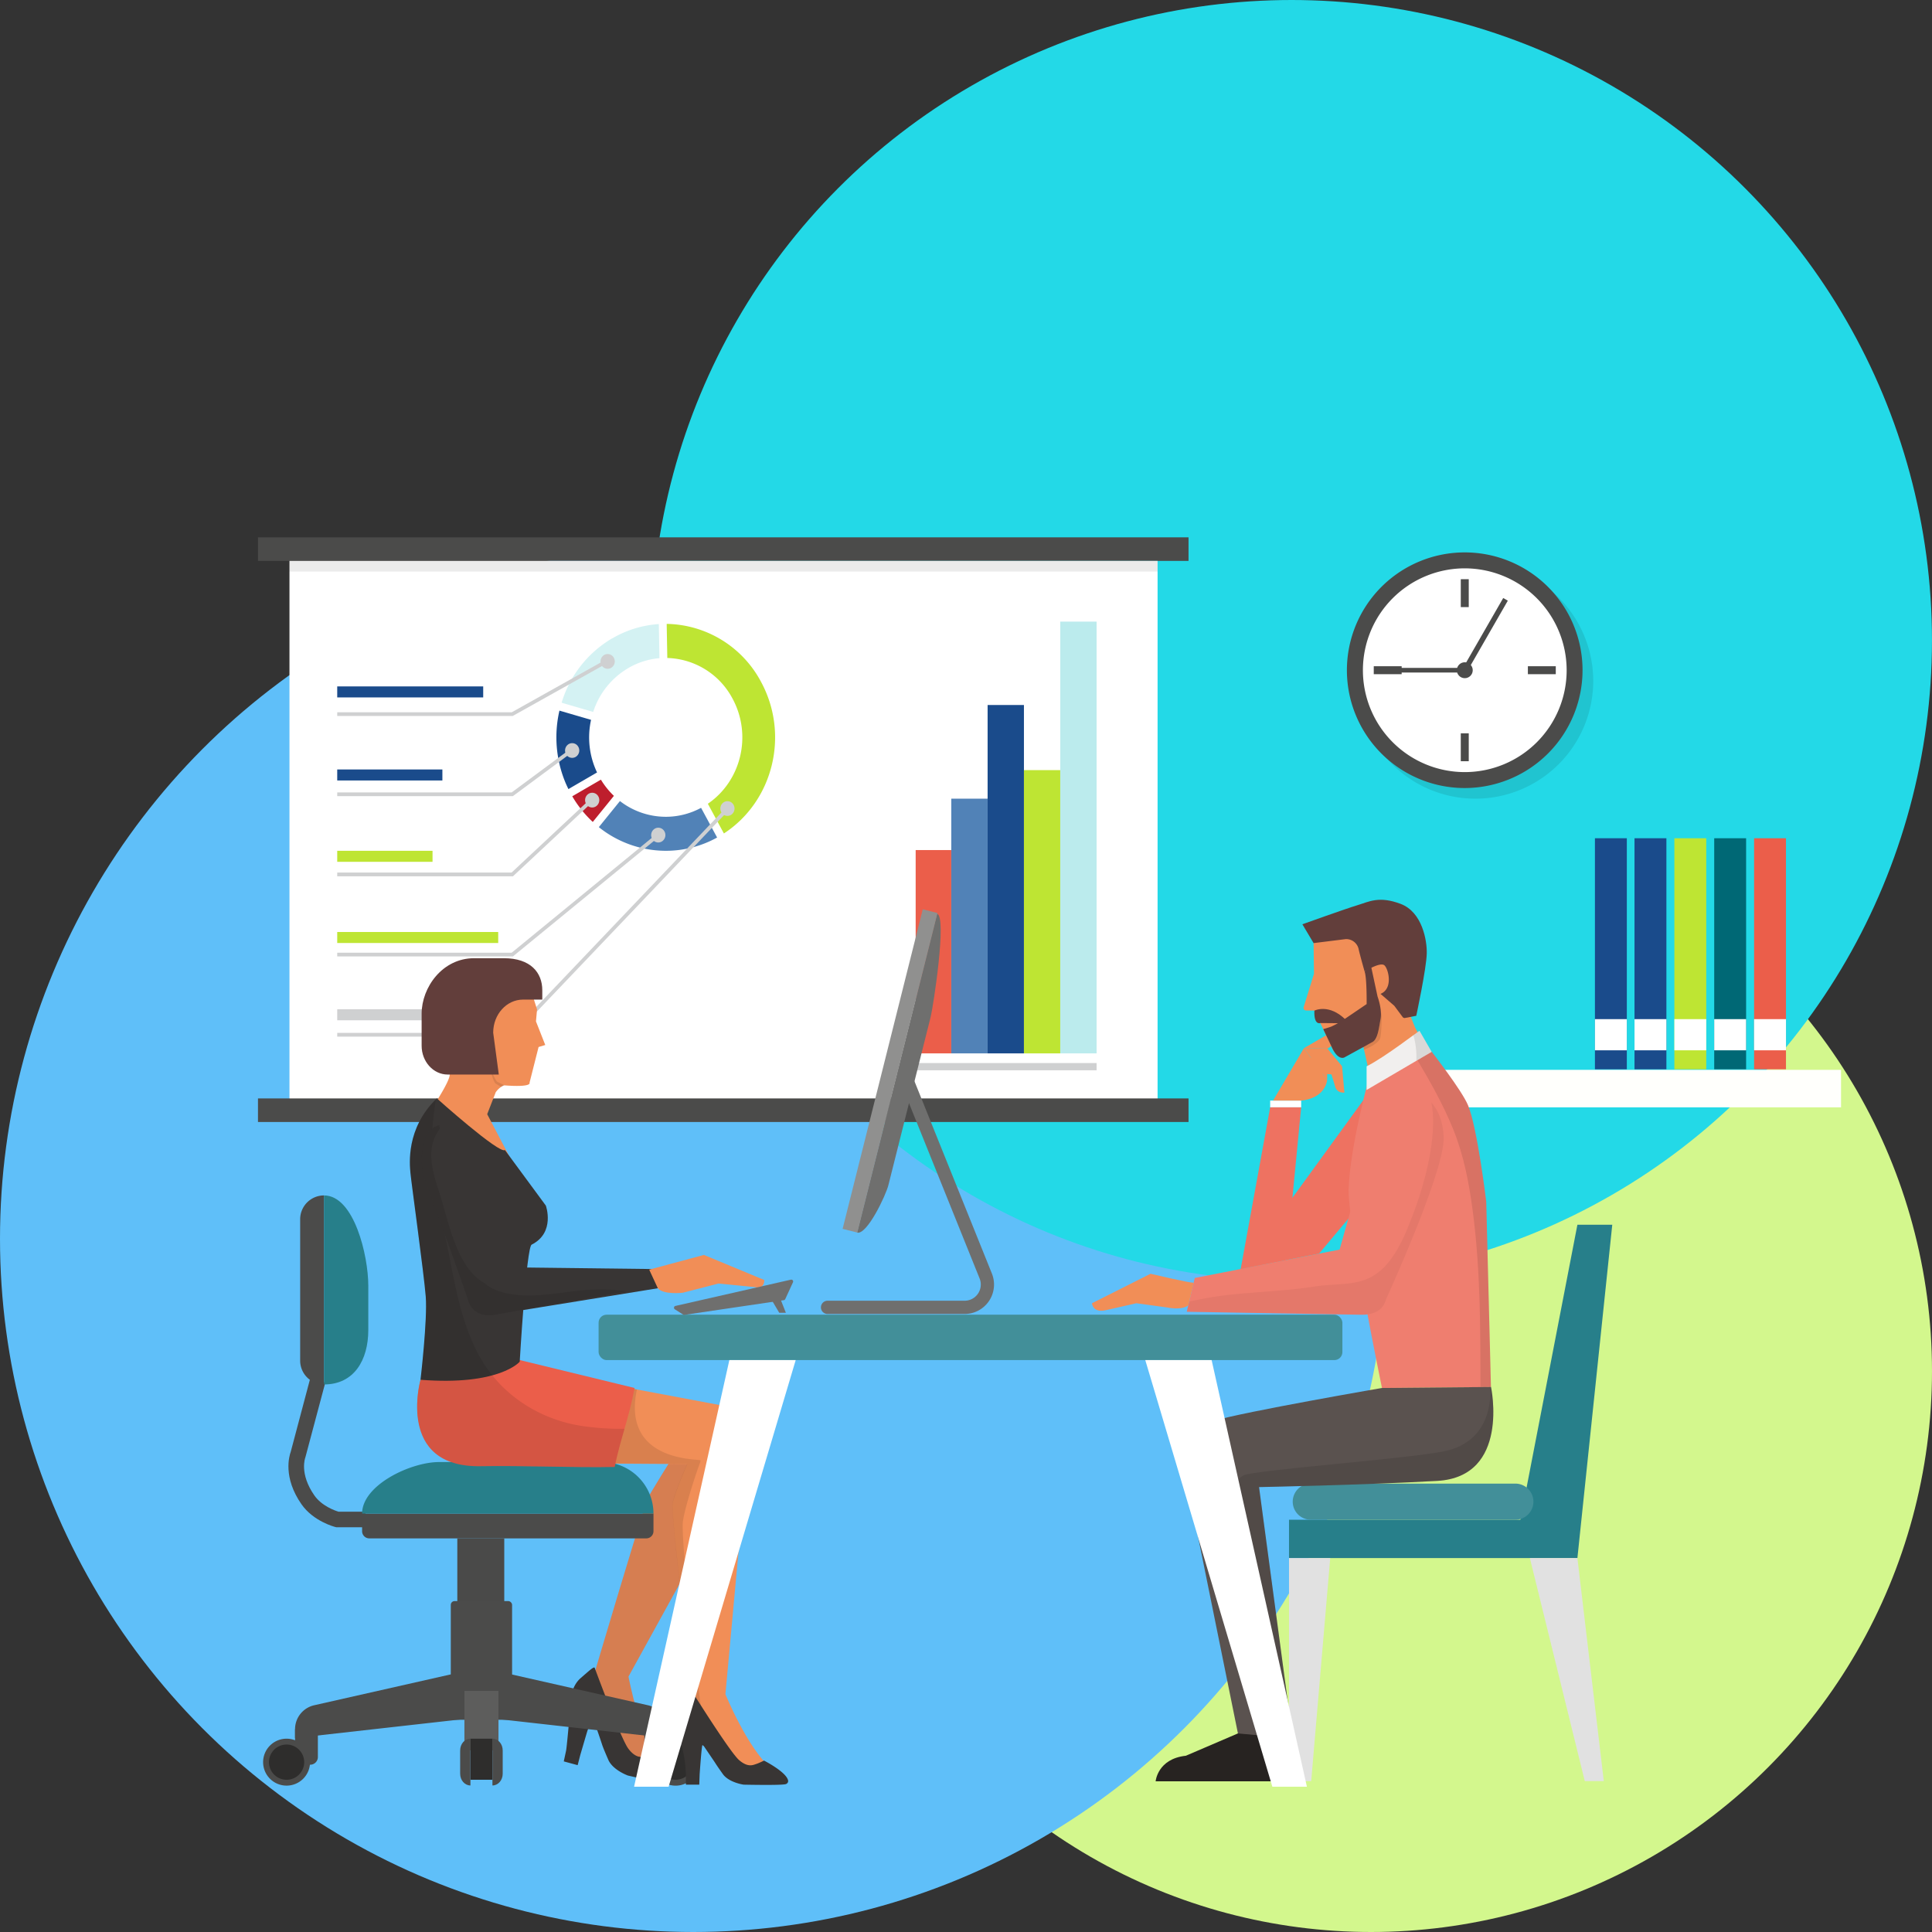 <svg xmlns="http://www.w3.org/2000/svg" viewBox="0 0 963.23 963.23"><rect x="0" y="0" width="963.23" height="963.23" fill="#333333" stroke="none"/><defs><style>.cls-1{fill:#d3f78d;}.cls-2{fill:#5fbff9;}.cls-3{fill:#23d9e7;}.cls-4{fill:#4b4b4a;}.cls-5{fill:#fff;}.cls-6{opacity:0.08;}.cls-7{fill:#eb5e4a;}.cls-8{fill:#5182b7;}.cls-9{fill:#1a4b8b;}.cls-10{fill:#bee533;}.cls-11{fill:#bbebed;}.cls-12{fill:#cfd0d1;}.cls-13{fill:#d4f2f3;}.cls-14{fill:#be1e2d;}.cls-15{fill:#fffffc;}.cls-16{fill:#006875;}.cls-17,.cls-23{opacity:0.1;}.cls-18{fill:#277f8a;}.cls-19{fill:#e1e1e1;}.cls-20{fill:#428f99;}.cls-21{fill:#ee7261;}.cls-22{fill:#ef7e6f;}.cls-24{fill:#f18e57;}.cls-25{fill:#f1efee;}.cls-26{fill:#623e3b;}.cls-27{fill:#272321;}.cls-28{fill:#5a524f;}.cls-29{opacity:0.05;}.cls-30{fill:#d67e51;}.cls-31{fill:#383534;}.cls-32{fill:#4a4a49;}.cls-33{fill:#2e2d2c;}.cls-34{fill:#5d5d5c;}.cls-35{fill:#6f6f6e;}.cls-36{fill:#90908f;}</style></defs><g id="Layer_2" data-name="Layer 2"><g id="Banner_Elements" data-name="Banner Elements"><circle class="cls-1" cx="683.57" cy="683.57" r="279.66"/><circle class="cls-2" cx="345.66" cy="617.57" r="345.66"/><circle class="cls-3" cx="643.95" cy="319.27" r="319.27"/><rect class="cls-4" x="128.62" y="267.9" width="463.94" height="11.75"/><rect class="cls-5" x="144.32" y="279.65" width="432.81" height="268.58"/><rect class="cls-6" x="144.32" y="279.65" width="432.81" height="5.31"/><rect class="cls-4" x="128.62" y="547.64" width="463.94" height="11.75"/><rect class="cls-7" x="456.52" y="423.81" width="17.76" height="101.37"/><rect class="cls-8" x="474.28" y="398.19" width="18.11" height="126.99"/><rect class="cls-9" x="492.39" y="351.49" width="18.11" height="173.69"/><rect class="cls-10" x="510.5" y="383.96" width="18.11" height="141.22"/><rect class="cls-11" x="528.61" y="309.92" width="18.11" height="215.26"/><rect class="cls-12" x="456.52" y="530" width="90.2" height="3.61"/><path class="cls-8" d="M331.94,407.22a37.4,37.4,0,0,1-22.86-7.84l-10.53,13A53.52,53.52,0,0,0,332,424.18a52.7,52.7,0,0,0,25.53-6.62l-8-14.8A36.9,36.9,0,0,1,331.94,407.22Z"/><path class="cls-9" d="M294.68,358.89l-15.76-4.6a58.77,58.77,0,0,0,2.78,35.37l.07.18.1.24c.46,1.12,1,2.24,1.52,3.33l14.28-8.29A40.62,40.62,0,0,1,294.68,358.89Z"/><path class="cls-10" d="M332.39,311.05l.31,17a38,38,0,0,1,32.52,20.26c9.85,18.24,4.32,41.06-12.31,52.41l8,14.82c24.52-16,32.81-49.1,18.57-75.5A54.28,54.28,0,0,0,332.39,311.05Z"/><path class="cls-13" d="M307.18,317.2l-.09.06-.49.26-.29.15-.36.2-.6.35-.07,0A55.92,55.92,0,0,0,280,350.35l15.74,4.6a39.19,39.19,0,0,1,17.54-21.89,36.94,36.94,0,0,1,15.5-4.92l-.31-17A52.85,52.85,0,0,0,307.18,317.2Z"/><path class="cls-14" d="M285.31,397a55.77,55.77,0,0,0,10.23,12.79l10.53-13a39.71,39.71,0,0,1-6.48-8.08Z"/><polygon class="cls-12" points="255.06 435.03 168.13 435.03 168.13 436.89 255.75 436.89 295.79 399.46 294.6 398.06 255.06 435.03"/><path class="cls-12" d="M292.89,396.18a3.77,3.77,0,0,0-.28,5.19,3.45,3.45,0,0,0,5,.27,3.77,3.77,0,0,0,.28-5.18A3.46,3.46,0,0,0,292.89,396.18Z"/><polygon class="cls-12" points="255.11 395.07 168.13 395.07 168.13 396.93 255.69 396.93 285.74 374.68 284.7 373.15 255.11 395.07"/><path class="cls-12" d="M283.22,371.18a3.76,3.76,0,0,0-.85,5.12,3.47,3.47,0,0,0,4.94.87,3.75,3.75,0,0,0,.84-5.11A3.46,3.46,0,0,0,283.22,371.18Z"/><polygon class="cls-12" points="255.17 355.1 168.13 355.1 168.13 356.96 255.62 356.96 303.35 330.26 302.5 328.61 255.17 355.1"/><path class="cls-12" d="M301.28,326.51a3.75,3.75,0,0,0-1.44,5,3.49,3.49,0,0,0,4.79,1.5,3.75,3.75,0,0,0,1.44-5A3.48,3.48,0,0,0,301.28,326.51Z"/><polygon class="cls-12" points="255.09 475 168.13 475 168.13 476.85 255.71 476.85 328.64 417.12 327.53 415.63 255.09 475"/><path class="cls-12" d="M326,413.47a3.77,3.77,0,0,0-.6,5.15,3.46,3.46,0,0,0,5,.61,3.77,3.77,0,0,0,.59-5.15A3.45,3.45,0,0,0,326,413.47Z"/><polygon class="cls-12" points="255.02 514.96 168.13 514.96 168.13 516.82 255.77 516.82 363.27 404 361.99 402.67 255.02 514.96"/><path class="cls-12" d="M360.18,400.52a3.76,3.76,0,0,0,0,5.18,3.44,3.44,0,0,0,5,0,3.78,3.78,0,0,0,0-5.19A3.45,3.45,0,0,0,360.18,400.52Z"/><rect class="cls-9" x="168.13" y="342.22" width="72.78" height="5.49"/><rect class="cls-9" x="168.13" y="383.63" width="52.43" height="5.49"/><rect class="cls-10" x="168.13" y="424.18" width="47.52" height="5.49"/><rect class="cls-10" x="168.13" y="464.66" width="80.26" height="5.49"/><rect class="cls-12" x="168.13" y="503.19" width="72.78" height="5.49"/><rect class="cls-15" x="709.4" y="533.39" width="208.48" height="18.69"/><rect class="cls-9" x="795.18" y="417.92" width="15.9" height="115.19"/><rect class="cls-5" x="795.18" y="508.11" width="15.9" height="15.54"/><rect class="cls-9" x="814.91" y="417.92" width="15.9" height="115.19"/><rect class="cls-5" x="814.91" y="508.11" width="15.9" height="15.54"/><rect class="cls-10" x="834.78" y="417.92" width="15.9" height="115.19"/><rect class="cls-5" x="834.78" y="508.11" width="15.9" height="15.54"/><rect class="cls-16" x="854.65" y="417.92" width="15.9" height="115.19"/><rect class="cls-5" x="854.65" y="508.11" width="15.9" height="15.54"/><rect class="cls-7" x="874.53" y="417.92" width="15.9" height="115.19"/><rect class="cls-5" x="874.53" y="508.11" width="15.9" height="15.54"/><path class="cls-17" d="M735.59,280.71a58.74,58.74,0,1,0,58.74,58.74A58.81,58.81,0,0,0,735.59,280.71Z"/><circle class="cls-5" cx="730.29" cy="334.15" r="54.77" transform="translate(388.7 1060.98) rotate(-89.41)"/><path class="cls-4" d="M730.29,392.89A58.74,58.74,0,1,1,789,334.15,58.81,58.81,0,0,1,730.29,392.89Zm0-109.53a50.79,50.79,0,1,0,50.79,50.79A50.84,50.84,0,0,0,730.29,283.36Z"/><rect class="cls-4" x="728.3" y="288.77" width="3.97" height="13.91"/><rect class="cls-4" x="728.3" y="365.61" width="3.97" height="13.91"/><rect class="cls-4" x="761.75" y="332.16" width="13.91" height="3.97"/><rect class="cls-4" x="684.91" y="332.16" width="13.91" height="3.97"/><circle class="cls-4" cx="730.29" cy="334.15" r="3.97"/><polygon class="cls-4" points="729.39 333.05 749.45 298.15 751.75 299.47 731.18 335.24 729.39 333.05"/><rect class="cls-4" x="694.92" y="332.99" width="33.38" height="2.31"/><polygon class="cls-18" points="786.44 610.62 803.82 610.62 786.44 776.8 642.66 776.8 642.66 757.68 758 757.68 786.44 610.62"/><polygon class="cls-19" points="642.66 776.8 642.66 888 653.72 888 663.2 776.8 642.66 776.8"/><polygon class="cls-19" points="762.74 776.8 790.12 888 799.6 888 786.44 776.8 762.74 776.8"/><path class="cls-20" d="M755.51,757.68h-102a9,9,0,0,1-9-9h0a9,9,0,0,1,9-9h102a9,9,0,0,1,9,9h0A9,9,0,0,1,755.51,757.68Z"/><rect class="cls-5" x="633.26" y="548.71" width="15.46" height="3.38"/><polygon class="cls-21" points="633.26 552.08 618.57 632.69 641.36 628.2 648.72 552.08 633.26 552.08"/><polygon class="cls-21" points="680.34 547.64 618.57 632.69 657.65 624.99 677.2 601.7 680.34 547.64"/><path class="cls-22" d="M682.61,537l30.95-12.91s15.24,19.44,18.36,27c4.67,11.29,9.06,48,9.06,48l2.36,92.45L689,692s-17.11-83-16.64-99C673,572,682.61,537,682.61,537Z"/><g class="cls-23"><path d="M713.56,524.08s15.24,19.44,18.36,27c4.67,11.29,9.06,48,9.06,48l2.36,92.45-5.24,0c0-29.48,0-59-3.91-88.29-1.84-13.77-4.43-27.25-9.64-40.18-5-12.33-11.5-23.82-18.28-35.22l-.39-.58,7.68-3.2"/></g><polygon class="cls-24" points="705.53 512.33 710.41 521.4 683.6 539.11 679.6 521.28 700.81 500.56 705.53 512.33"/><path class="cls-25" d="M713.77,524.42l-32.43,19V531.64c9.3-4.64,26.36-18,26.4-17.68Z"/><g class="cls-23"><path d="M713.77,524.42l-7.62,4.47a41.27,41.27,0,0,0-1.07-11.28,9,9,0,0,0-.52-1.41,33.4,33.4,0,0,1,3.18-2.24Z"/></g><path class="cls-26" d="M698.33,450.65c10.84,4.1,13.17,18.41,13,24.73-.17,7.58-5.23,31.06-5.23,31.06l-5.87,1.13-18.08-5L654.91,470.2l-5.59-9.39s21.75-7.8,27.48-9.52S687.48,446.55,698.33,450.65Z"/><path class="cls-24" d="M655.1,485.51l-.19-15.31,16.07-2a6.35,6.35,0,0,1,6.45,5.3c.81,3.49,2.91,10.84,2.91,10.84s7.93-5,9.95-3,4.33,11.57-2,14.18l6.86,5.94,4.68,6.29-19.78,13.81L667.45,525a2.58,2.58,0,0,1-2.77-1.42l-9.37-19.73-4.16-.06a1.29,1.29,0,0,1-1.2-1.66Z"/><path class="cls-27" d="M591.22,875.36,617.71,864l25.45-.12s5.67,11.52,3.78,24.21H576.16S577.08,876.89,591.22,875.36Z"/><path class="cls-28" d="M605.34,708.33C620.67,703.78,689,692,689,692l54.37-.5s9.66,44.75-26.79,46.82-88.86,3.09-88.86,3.09l16.8,125.3-27.33-2.48-25.9-127.78S590,712.88,605.34,708.33Z"/><path class="cls-17" d="M620.08,735.53c5.54-2.62,80.4-8.14,99.52-11.89,26.09-5.12,23.18-30.78,23.58-32.14h.16s9.66,44.75-26.79,46.82-88.86,3.09-88.86,3.09l16.8,125.3-6.66-.6c.74-10.09-19.37-108.28-21.38-114C613.83,744.72,615.47,737.72,620.08,735.53Z"/><path class="cls-17" d="M686.28,517.47c.88-2,2.63-13.1,2.63-13.1s0,11.81-.92,13.56c-1.67,3.2-7.89,5.37-7.89,5.37l-.42-1.6S685.21,519.87,686.28,517.47Z"/><path class="cls-24" d="M650.1,522.57l-15.39,26.14h13.75s11.46-.33,13.21-10.11Z"/><path class="cls-24" d="M650.1,522.57,673.51,509s.75,6.15-2.41,7.88l-9.3,5.93Z"/><path class="cls-22" d="M684.94,562.45s5.37-19.07,19.34-17.4c13.38,1.6,15.91,17.37,15.44,24C718.36,588.14,691,647.86,691,647.86c-1.5,5.71-6.2,7.91-13.5,7.61L591.67,654l4-16.84L667.87,623Z"/><g class="cls-29"><path d="M713.62,549.73c.75,3,4.43,23.27-11.93,62.8C688.18,645.15,674,638.44,655,641.46s-38.29,2.47-57.14,6.42l-5,1L591.67,654l85.84,1.43c7.3.3,12-1.9,13.5-7.61,0,0,27.35-59.72,28.71-78.78C720.05,564.42,718.9,555.34,713.62,549.73Z"/></g><path class="cls-24" d="M595.13,639.55c-2.53,0-21.52-4.49-21.52-4.49l-29.19,14.69s.32,4.84,6.67,3.52l15.46-3.52L582,651.87s6.73,1.54,10.42-1Z"/><path class="cls-24" d="M651.55,534.85l12.25.79,1.82,5.9s.47,3.44,4.65,3.21l-1.16-13.17-19-5.07Z"/><polygon class="cls-24" points="661.67 538.6 661.8 522.77 650.1 522.57 661.67 538.6"/><path class="cls-24" d="M661.8,522.77l7.31,8.81S653,531.45,653.3,531,661.8,522.77,661.8,522.77Z"/><path class="cls-26" d="M686.81,496.87s2.38,6.35,1.49,11.19-1.4,10-4,11.44-14,7.68-14,7.68-3,1.81-6.07-4.61l-4.51-9.49s2.77-.77,4.11-1.3A52.13,52.13,0,0,0,669,509l12.36-8.4s.16-12.89-1-16.2l3.15-2.89Z"/><path class="cls-26" d="M655.31,503.86s7.28-3.75,15.71,4.66l-2.54,1.63-10.22-.09S655,511.36,655.31,503.86Z"/><path class="cls-30" d="M337,723.82c10.57,2.68,25.47.53,35.78,4.2L313.35,835.88s5.68,30.71,15.9,44c2.56,3.35-15.78-3.55-15.78-3.55l-17.18-41.83s24.08-81.2,26.6-87.42C323.58,745.43,335.34,726.45,337,723.82Z"/><path class="cls-31" d="M289.5,836.64c4.61-4,6.66-5.92,7-5.09,0,0,13,35.32,16.79,40.31s6.82,4.14,8.46,3.92,4.59-.94,4.59-.94,10.49,8.41,10.44,13.11a1.58,1.58,0,0,1-.48,1.11,2.86,2.86,0,0,1-.41.31,4,4,0,0,1-.52.17c-1.54.54-22.17-4.28-22.29-4.31s-7.2-2.6-9.64-7.5c0,0-2.15-4.86-3.07-7.38,0,0-3.38-10.36-3.74-10.47-2.39-.71-3.2,1.25-4,3.79L289.3,875,288,880.05l-6.92-1.88,1.16-5.39c.51-2.7,2.52-26.53,2.52-26.53S285.19,840.36,289.5,836.64Z"/><path class="cls-4" d="M182.16,761.44H167.7l-.47-.11c-.44-.11-10.94-2.82-16.88-11.3-9.37-13.4-6.16-24.12-5.4-26.2l9.7-36.54,7.54,2-9.94,37.29c-.11.28-3.11,8.11,4.49,19,3.69,5.27,10.28,7.57,12,8.09h13.44Z"/><rect class="cls-32" x="228" y="766.97" width="23.41" height="39.73"/><path class="cls-4" d="M147.1,866.53l92.6-10.41V831.41l-82.91,18.74a12.25,12.25,0,0,0-9.69,12Z"/><path class="cls-4" d="M147.1,862.12h11.38a0,0,0,0,1,0,0V876a3.83,3.83,0,0,1-3.83,3.83H147.1a0,0,0,0,1,0,0V862.12A0,0,0,0,1,147.1,862.12Z"/><path class="cls-4" d="M154.58,878.55a11.7,11.7,0,1,1-11.7-11.7A11.7,11.7,0,0,1,154.58,878.55Z"/><path class="cls-33" d="M151.66,878.55a8.78,8.78,0,1,1-8.78-8.78A8.78,8.78,0,0,1,151.66,878.55Z"/><path class="cls-4" d="M332.62,866.53,240,856.12V831.41l82.91,18.74a12.24,12.24,0,0,1,9.68,12Z"/><path class="cls-4" d="M321.25,862.12h7.55a3.83,3.83,0,0,1,3.83,3.83v13.9a0,0,0,0,1,0,0H321.25a0,0,0,0,1,0,0V862.12A0,0,0,0,1,321.25,862.12Z" transform="translate(653.87 1741.98) rotate(180)"/><path class="cls-4" d="M325.14,878.55a11.71,11.71,0,1,0,11.71-11.7A11.71,11.71,0,0,0,325.14,878.55Z"/><path class="cls-33" d="M328.07,878.55a8.78,8.78,0,1,0,8.78-8.78A8.78,8.78,0,0,0,328.07,878.55Z"/><rect class="cls-4" x="224.75" y="798.25" width="30.56" height="59.17" rx="1.88"/><path class="cls-4" d="M180.53,754.62H325.8a0,0,0,0,1,0,0v8.78a3.58,3.58,0,0,1-3.58,3.58H184.11a3.58,3.58,0,0,1-3.58-3.58v-8.78A0,0,0,0,1,180.53,754.62Z"/><path class="cls-18" d="M300.11,728.93H218.89c-14.18,0-38.36,11.5-38.36,25.69H325.8A25.69,25.69,0,0,0,300.11,728.93Z"/><path class="cls-4" d="M161.54,690.24h0a11.89,11.89,0,0,1-11.89-11.89v-70.5A11.89,11.89,0,0,1,161.54,596h0Z"/><path class="cls-18" d="M161.54,690.24h0V596h0c15,0,22.08,30,22.08,45v22.08C183.62,678.07,176.55,690.24,161.54,690.24Z"/><rect class="cls-34" x="231.54" y="843.04" width="16.98" height="29.64"/><rect class="cls-33" x="234.54" y="866.85" width="10.97" height="20.48"/><path class="cls-4" d="M229.42,872.68v11.66c0,3.22,2.29,5.83,5.12,5.83V866.85C231.71,866.85,229.42,869.46,229.42,872.68Z"/><path class="cls-4" d="M250.63,884.34V872.68c0-3.22-2.29-5.83-5.12-5.83v23.32C248.34,890.17,250.63,887.56,250.63,884.34Z"/><path class="cls-24" d="M263.75,490.68l4,12.56-.53,6L271.85,521l-3.33,1L264,539.84s1.51,2.38-12.79,1.27a10.24,10.24,0,0,0-4.06,3.46l-4.25,10.93,11.44,21.78-38.26-25.84s8.27-12.47,8.14-15.71l-1.13-39.65Z"/><path class="cls-17" d="M251.6,541.16l-3.76-1.89c-.76-.5-3.53-6.79-3.53-6.79s1.43,7,2.93,7.86l2.53,1.48Z"/><path class="cls-17" d="M237.38,512s-3.73-4.47-6.44-.38c-2.28,3.44,2.9,14.52,8,11.67,0,0-5.9.43-7.59-8.29C230,508,237.38,512,237.38,512Z"/><path class="cls-24" d="M259.83,681.91l101.14,19c18.95,7.27,11.14,30.2,11.14,30.2L361.67,844.69s11,26.9,22.85,37.1c3,2.56-15-.21-15-.21l-23.6-34.84s-11.66-91-10.55-97.17c1-5.35,7.25-19.57,7.25-19.57s-60.33-.73-102.78,0-30.14-42.13-30.14-42.13Z"/><path class="cls-17" d="M259.83,681.91l57.65,10.83a1.9,1.9,0,0,1,0,.34c-7.44,36,30.86,34.15,31.74,35a4.8,4.8,0,0,1-.12,1c-1,2.36-7.35,21-8.58,29.17-1.39,9.22,7.78,87.11,9.24,94.16l-3.9-5.76s-11.66-91-10.55-97.17c1-5.35,7.25-19.57,7.25-19.57s-60.33-.73-102.78,0-30.14-42.13-30.14-42.13Z"/><path class="cls-7" d="M257.85,677.77,316.37,692c-2.57,14.18-7,25.26-9.92,39.37-19.95.44-45.19-.77-66.77-.38-42.45.77-30-43-30-43Z"/><path class="cls-31" d="M339.4,849.77c3.39-4.55,5.63-6.49,6.06-5.79,0,0,18.57,29.69,23,33.52s7,2.46,8.46,2,4-1.73,4-1.73,11.16,5.66,12,9.94a1.53,1.53,0,0,1-.23,1.11,3.62,3.62,0,0,1-.31.36,4.83,4.83,0,0,1-.45.26c-1.3.78-21,.33-21.13.33s-7.06-1-10.21-5c0,0-2.89-4-4.2-6.13l-5.31-7.84a3,3,0,0,0-.84-.74c-.42-.19-1.42,14.55-1.42,14.55l-.19,5.15h-6.67l0-5.13h0a62.12,62.12,0,0,0-1.76-12.89c-.74-3.09-2.43-12.28-2.43-12.28S337.06,852.91,339.4,849.77Z"/><path class="cls-31" d="M251.73,573.36l20.41,27.71s4.85,13.47-7.08,19.46c-2.61,1.31-5.95,58.38-5.95,58.38s-10.11,12.09-49.46,9c0,0,3.53-29.94,2.61-41.51s-7.34-57.94-7.65-61.8-2.42-22,13.19-37C217.8,547.65,249,575.53,251.73,573.36Z"/><path class="cls-17" d="M204.61,584.6c-.3-3.82-2.36-21.62,12.67-36.44-1.79,12-2.81,23.24-1.36,35.31s4.13,23.56,6.58,35.4c3.95,19.12,6.58,38.19,15.7,55.76,10.29,19.85,29.74,32.79,51.53,36.25a133.14,133.14,0,0,0,21.62,1.48c-1.73,6.07-3.49,12.17-4.9,19-19.95.44-45.19-.77-66.77-.38-42.45.77-30-43-30-43s3.53-29.94,2.61-41.51S204.92,588.46,204.61,584.6Z"/><path class="cls-31" d="M226.71,561.43c6.07,1.71,10.73,8.51,13.07,29.73,2.45,22.24,13.13,40.68,13.13,40.68l74.36.88.74,9.55-81.1,13.14s-10.65,2.67-13.68-7.57c-1.8-6.07-22.48-62.8-22.48-62.8S206,555.54,226.71,561.43Z"/><g class="cls-23"><path d="M219,561c.08.6.17,1.2.26,1.8-7.1,9.32-4,20.38-.25,31.66,4.57,13.93,8.35,37.18,22.3,45.12a23.35,23.35,0,0,0,9.13,4.7c17.39,4.69,35.47-2.53,53.45-1.33,2.68.18,5.61.49,8.66.8l-65.63,11.7s-10.65,2.67-13.68-7.57c-1.8-6.07-22.48-62.8-22.48-62.8S207.29,563.76,219,561Z"/></g><path class="cls-24" d="M323.67,633l27.27-7.34L381,638.15s.54,4.56-4.6,3.56l-18.16-1.79-17.79,4.59s-9.68,1.16-12.48-2.24Z"/><path class="cls-26" d="M270.37,498.36h-9.58c-8.23,0-14.9,7.38-14.9,16.5l2.79,20.87H223.21c-7.17,0-13-6.44-13-14.38V505.43c0-13.11,10.31-27.7,26.17-27.7H251.2c13.34,0,19.17,7.16,19.17,16Z"/><rect class="cls-20" x="298.44" y="655.46" width="370.83" height="22.64" rx="4"/><polygon class="cls-5" points="363.63 678.1 316.13 890.8 333.35 890.8 396.71 678.1 363.63 678.1"/><polygon class="cls-5" points="604.08 678.1 651.58 890.8 634.35 890.8 571 678.1 604.08 678.1"/><path class="cls-35" d="M427.29,614.54h0c5,1.27,14.37-18.61,15.63-23.66L464,507c1.26-5,8.23-50.16,3.19-51.43h0Z"/><path class="cls-35" d="M412.42,655.11h68.49a14.68,14.68,0,0,0,13.61-20.18l-40.67-101a3.3,3.3,0,0,0-6.13,2.47l40.68,101a8.07,8.07,0,0,1-7.49,11.1H412.42a3.31,3.31,0,0,0,0,6.61Z"/><rect class="cls-36" x="439.96" y="451.8" width="7.57" height="164.25" transform="translate(744.27 1159.77) rotate(-165.92)"/><path class="cls-35" d="M395.37,639.26l-3.87,8.43a1,1,0,0,1-.71.53l-49.55,7.33a1,1,0,0,1-.64-.14l-4.13-2.62a.93.93,0,0,1,.29-1.7L394.32,638A.93.93,0,0,1,395.37,639.26Z"/><polygon class="cls-35" points="388.51 646.14 391.81 654.51 388.51 654.51 383.56 646.14 388.51 646.14"/></g></g></svg>